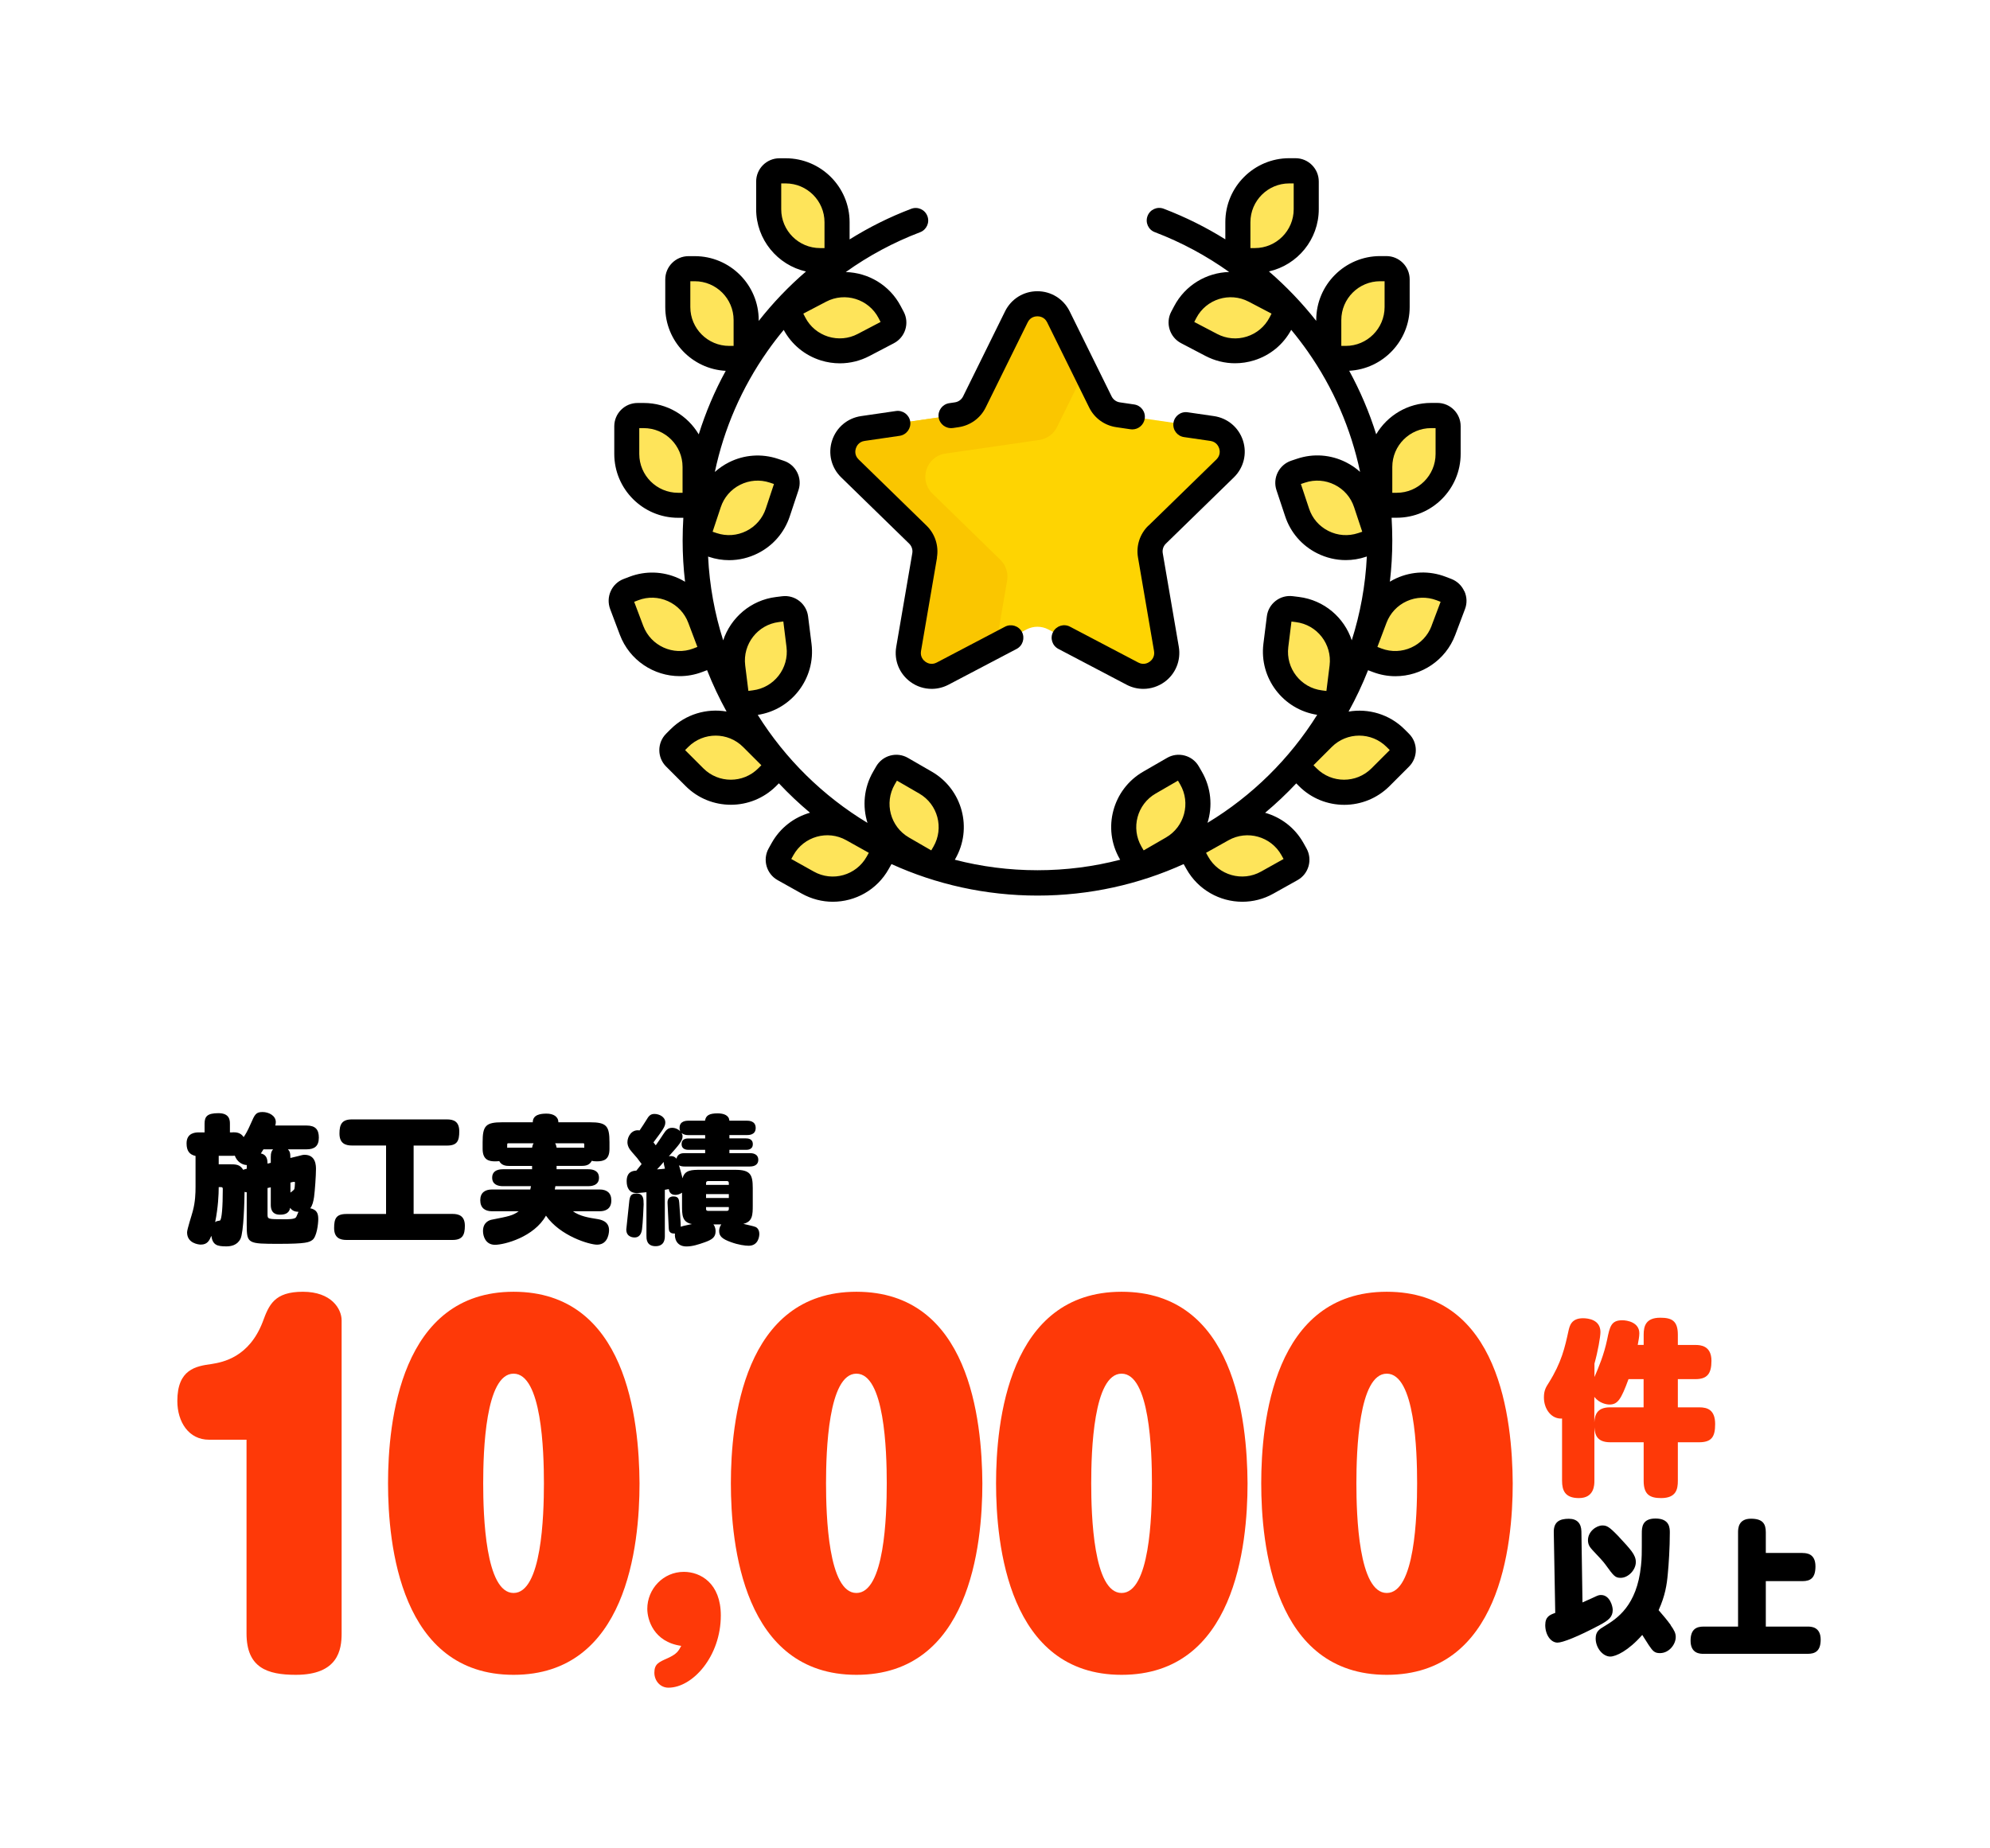 <?xml version="1.0" encoding="UTF-8"?>
<svg id="_レイヤー_2" data-name="レイヤー_2" xmlns="http://www.w3.org/2000/svg" width="312.63" height="290.42" xmlns:xlink="http://www.w3.org/1999/xlink" viewBox="0 0 312.63 290.42">
  <defs>
    <style>
      .cls-1 {
        fill: #fac600;
      }

      .cls-2 {
        fill: none;
      }

      .cls-3 {
        fill: #fe3908;
      }

      .cls-4 {
        fill: #fed402;
      }

      .cls-5 {
        fill: #fee45a;
      }

      .cls-6 {
        clip-path: url(#clippath);
      }
    </style>
    <clipPath id="clippath">
      <rect class="cls-2" width="312.63" height="278.53"/>
    </clipPath>
  </defs>
  <g id="_レイヤー_1-2" data-name="レイヤー_1">
    <g class="cls-6">
      <g>
        <g>
          <path class="cls-3" d="M32.84,226.22c-3.18,0-4.98-2.77-4.98-6.09,0-4.98,2.91-5.47,5.4-5.81,1.73-.28,5.88-1.04,8.02-6.64.97-2.63,1.8-4.71,6.3-4.71s6.09,2.7,6.09,4.5v49.19c0,2.56-.55,6.5-7.19,6.5-4.5,0-7.75-1.11-7.75-6.5v-30.44h-5.88Z"/>
          <path class="cls-3" d="M100.47,233.07c0,9.82-2.01,30.09-19.79,30.09s-19.72-20.48-19.72-30.09,1.94-30.1,19.72-30.1,19.72,20.13,19.79,30.1ZM75.91,233.07c0,5.05.35,17.23,4.77,17.23s4.77-12.11,4.77-17.23-.35-17.23-4.77-17.23-4.77,12.18-4.77,17.23Z"/>
          <path class="cls-3" d="M101.69,252.79c0-3.11,2.49-5.81,5.74-5.81,2.63,0,5.81,1.8,5.81,6.85,0,6.43-4.43,11.35-8.23,11.35-1.31,0-2.21-1.11-2.21-2.35,0-1.38.69-1.66,2.08-2.28,1.52-.69,1.73-1.18,2.14-1.94-4.36-.62-5.33-4.15-5.33-5.81Z"/>
          <path class="cls-3" d="M154.33,233.07c0,9.82-2.01,30.09-19.79,30.09s-19.72-20.48-19.72-30.09,1.94-30.1,19.72-30.1,19.72,20.13,19.79,30.1ZM129.77,233.07c0,5.05.35,17.23,4.77,17.23s4.77-12.11,4.77-17.23-.35-17.23-4.77-17.23-4.77,12.18-4.77,17.23Z"/>
          <path class="cls-3" d="M195.99,233.07c0,9.82-2.01,30.09-19.79,30.09s-19.72-20.48-19.72-30.09,1.94-30.1,19.72-30.1,19.72,20.13,19.79,30.1ZM171.43,233.07c0,5.05.35,17.23,4.77,17.23s4.77-12.11,4.77-17.23-.35-17.23-4.77-17.23-4.77,12.18-4.77,17.23Z"/>
          <path class="cls-3" d="M237.65,233.07c0,9.82-2.01,30.09-19.79,30.09s-19.72-20.48-19.72-30.09,1.94-30.1,19.72-30.1,19.72,20.13,19.79,30.1ZM213.09,233.07c0,5.05.35,17.23,4.77,17.23s4.77-12.11,4.77-17.23-.35-17.23-4.77-17.23-4.77,12.18-4.77,17.23Z"/>
        </g>
        <g>
          <path d="M36.57,177.91c.6,0,1.24.06,1.71.76.28-.41.6-.93,1.11-2.1.64-1.47.81-1.84,1.86-1.84.96,0,2.08.56,2.08,1.58,0,.22-.04.41-.09.54h4.92c1.41,0,1.93.65,1.93,1.9,0,1.38-.73,1.84-1.93,1.84h-2.93c.28.3.39.52.39,1.36l1.24-.3c.49-.13.73-.2.98-.2,1.8,0,1.8,1.73,1.8,2.25,0,1.04-.17,3.41-.3,4.38-.11.73-.26,1.34-.6,1.77,1.01.22,1.26.78,1.26,1.69,0,.78-.24,2.79-.92,3.29-.51.37-.98.61-5.27.61-4.86,0-5.05-.02-5.05-2.98v-5.12c-.15-.02-.21-.02-.34-.06-.02,1.38-.13,6.33-.64,7.37-.51,1.02-1.5,1.19-2.23,1.19-1.46,0-2.14-.22-2.35-1.66-.3.73-.62,1.38-1.65,1.38-.36,0-2.16-.2-2.16-1.92,0-.5.77-2.81.9-3.35.39-1.45.43-2.81.43-3.8v-4.86c-.92-.2-1.41-.76-1.41-1.97,0-1.73,1.5-1.73,1.95-1.73h.88v-1.36c0-1.14.41-1.66,2.18-1.66s1.8,1.14,1.8,1.66v1.36h.45ZM34.36,186.53c0,1.14-.09,3.18-.56,5.51.06-.06.13-.11.3-.17.11-.04.39-.06.45-.09.3-.13.45-2.22.45-4.95,0-.15-.02-.3-.26-.3h-.39ZM34.36,181.6v1.34h1.54c1.2,0,1.76,0,2.31.87.17-.06.26-.11.56-.17v-.58c-.75-.02-1.54-.54-1.88-1.47-.15.02-.19.02-.32.02h-2.21ZM41.39,180.59c-.26.41-.32.52-.41.65,1.03.22,1.03,1.08,1.05,1.6l.51-.13v-.91c0-.69.13-.95.36-1.21h-1.52ZM42.03,190.85c0,.71.09.73,2.63.73.64,0,1.54,0,1.82-.28.11-.11.32-.74.41-.89-.39-.02-.92-.06-1.31-.63-.17.99-1.01,1.08-1.61,1.08-1.43,0-1.43-1.19-1.43-1.6v-2.7l-.51.11v4.17ZM45.63,185.81v1.58c.13-.09.49-.37.58-.5.09-.11.13-.84.13-1.06,0-.11-.04-.13-.13-.13-.06,0-.13,0-.21.02l-.36.09Z"/>
          <path d="M64.98,190.74h6.12c.92,0,1.93.26,1.93,1.86,0,1.43-.36,2.23-1.93,2.23h-16.68c-.96,0-1.93-.3-1.93-1.86,0-1.47.3-2.22,1.93-2.22h6.23v-10.76h-5.37c-1.01,0-1.95-.32-1.95-1.88,0-1.45.39-2.22,1.95-2.22h14.94c1.03,0,1.93.3,1.93,1.88,0,1.47-.3,2.23-1.93,2.23h-5.24v10.76Z"/>
          <path d="M87.44,183.2v.52h4.95c.88,0,1.71.28,1.71,1.34,0,1.32-1.39,1.32-1.71,1.32h-5.14c-.02.17-.09.43-.09.52h7.04c1.09,0,1.84.5,1.84,1.71,0,1.43-1.03,1.71-1.84,1.71h-4.2c1.11.8,2.57,1.02,3.75,1.21.58.09,1.93.32,1.93,1.75,0,.13,0,2.29-1.88,2.29-1.18,0-5.78-1.34-8.03-4.56-1.88,3.37-6.53,4.58-8.01,4.58s-1.88-1.36-1.88-2.16c0-1.43,1.07-1.73,1.39-1.79,2.63-.52,3.28-.63,4.22-1.32h-4.2c-1.11,0-1.84-.54-1.84-1.73s.75-1.69,1.84-1.69h6.02c.04-.22.06-.32.11-.52h-4.41c-.75,0-1.69-.24-1.69-1.34,0-1.32,1.39-1.32,1.69-1.32h4.58v-.52h-3.6c-.43,0-1.18-.04-1.56-.76-.15.02-.32.04-.64.04-.94,0-1.97-.19-1.97-1.97v-1.04c0-2.59.49-3.13,3.08-3.13h4.8c0-1.21,1.24-1.36,2.16-1.36,1.07,0,1.86.46,1.86,1.36h4.95c2.59,0,3.08.54,3.08,3.13v1.04c0,1.64-.81,1.97-2.01,1.97-.39,0-.6-.04-.77-.09-.32.63-.86.8-1.56.8h-3.96ZM83.59,180.33c.04-.28.11-.48.24-.69h-3.94c-.15,0-.21.02-.21.21v.5c.09-.02.17-.02.32-.02h3.6ZM91.4,180.33c.21,0,.28,0,.39.02v-.52c0-.15-.04-.19-.19-.19h-4.39c.13.21.19.41.24.69h3.96Z"/>
          <path d="M101.12,189.14c0,.17-.13,3.13-.26,4.02-.11.78-.47,1.28-1.16,1.28-.13,0-1.31,0-1.31-1.25,0-.13.34-3.11.39-3.7.13-1.4.15-1.96,1.24-1.96s1.09.93,1.09,1.62ZM101.55,187.33c-1.07.13-1.5.13-1.54.13-1.11,0-1.56-.78-1.56-1.86,0-1.55,1.03-1.64,1.52-1.66.43-.54.64-.8.83-1.04-.66-.91-.71-.97-1.52-1.88-.49-.54-.71-1.04-.71-1.56,0-.86.66-2.05,1.91-1.84.34-.52.71-1.04,1.07-1.64.34-.58.6-.95,1.26-.95.77,0,1.71.47,1.71,1.34,0,.63-.34,1.1-1.86,3.13.06.09.3.39.36.46.21-.28.94-1.36,1.16-1.71.43-.65.73-1.04,1.41-1.04.54,0,1.01.26,1.28.54-.11-.21-.11-.41-.11-.54,0-1.12,1.13-1.12,1.43-1.12h2.57c.13-.84.69-1.15,1.99-1.15.98,0,1.78.32,1.84,1.15h2.72c.3,0,1.41,0,1.41,1.14s-1.11,1.12-1.41,1.12h-2.72v.52h2.57c.24,0,1.11,0,1.11.91s-.88.89-1.11.89h-2.57v.52h3.21c.24,0,1.33,0,1.33,1.06,0,.58-.39,1.04-1.33,1.04h-10.25c-.3,0-.64-.04-.88-.19.26.88.3,1.02.56,2.05.32-1.34,1.48-1.34,2.85-1.34h5.44c2.35,0,2.74.73,2.74,2.87v2.68c0,1.53-.02,2.59-1.48,2.94.28.09,1.65.35,1.95.5.49.26.56.8.56,1.1,0,.39-.17,1.84-1.67,1.84-.56,0-1.65-.15-2.76-.56-1.41-.5-1.88-.95-1.88-1.75,0-.13,0-.58.34-1.04h-1.24c.09.13.34.43.34,1.08,0,.93-.54,1.32-1.78,1.75-.92.32-1.84.63-2.8.63-1.65,0-1.88-1.4-1.8-2.03-.9.06-.96-.5-.98-.84-.02-.3-.19-3.76-.19-4.02,0-.2,0-.97.94-.97.81,0,.86.52.9.97.06.82.26,3.48.24,3.8.34-.13.39-.13,1.76-.43-1.56-.28-1.56-1.43-1.56-2.96v-1.97c-.3.22-.69.35-1.05.35-.88,0-.98-.67-1.03-.91-.39.06-.47.09-.62.11v7.24c0,.39,0,1.62-1.46,1.62s-1.43-1.23-1.43-1.62v-6.85ZM103.22,183.74c.24,0,1.13-.09,1.24-.11-.17-.71-.19-.8-.19-1.06-.15.2-.9,1.02-1.05,1.17ZM110.78,181.19v-.52h-2.57c-.26,0-1.13,0-1.13-.91s.88-.88,1.13-.88h2.57v-.52h-2.57c-.45,0-.75-.06-1.13-.32.09.15.15.32.15.52,0,.71-.56,1.32-2.16,3.13.09-.02.17-.04.34-.04.34,0,.64.13.86.41.19-.82.86-.87,1.31-.87h3.21ZM110.92,186.18h3.58v-.3c0-.2-.11-.3-.28-.3h-3c-.19,0-.3.13-.3.3v.3ZM114.5,187.63h-3.58v.61h3.58v-.61ZM110.92,189.66v.32c0,.17.11.28.3.28h3c.17,0,.28-.11.28-.28v-.32h-3.58Z"/>
        </g>
        <g>
          <path class="cls-3" d="M258.22,211.33v-1.61c0-1.35.33-2.67,2.6-2.67,1.77,0,2.77.44,2.77,2.67v1.61h2.76c.77,0,2.52.09,2.52,2.49,0,2.05-.69,2.88-2.52,2.88h-2.76v4.43h3.37c1.3,0,2.49.41,2.49,2.64,0,1.99-.55,2.85-2.54,2.85h-3.32v6.07c0,1.29-.25,2.7-2.63,2.7-1.74,0-2.74-.53-2.74-2.7v-6.07h-5.25c-2.13,0-2.41-1.23-2.49-2.35v8.39c0,.62,0,2.73-2.43,2.73-2.21,0-2.65-1.23-2.65-2.73v-9.77c-1.63.12-2.85-1.44-2.85-3.31,0-1.09.3-1.59.77-2.32,1.99-3.17,2.52-5.52,3.1-8.19.17-.7.41-1.94,2.27-1.94.83,0,2.74.23,2.74,2.17,0,.76-.41,3.08-.94,4.96v2.11c.66-1.53,1.49-3.49,1.99-5.87.42-2.08.64-3.05,2.38-3.05.77,0,2.68.32,2.68,2.05,0,.56-.14,1.17-.25,1.82h.94ZM255.84,216.7c-1.16,3.17-1.69,3.99-2.99,3.99-.44,0-1.58-.18-2.38-1.2v3.99c.08-1.14.39-2.35,2.49-2.35h5.25v-4.43h-2.38Z"/>
          <path d="M248.6,251.79c.06-.02.13-.07.25-.11,2.06-.9,2.14-1.06,2.68-1.06,1.36,0,1.83,1.74,1.83,2.34,0,1.13-.68,1.65-2.06,2.39-3.42,1.82-5.82,2.75-6.61,2.75-1.08,0-1.93-1.26-1.93-2.75,0-1.35.74-1.62,1.57-1.92l-.23-12.69c-.02-1.62.91-2.1,2.36-2.1,1.32,0,1.95.74,1.98,1.98l.17,11.15ZM254.16,241.29c1.23,1.31,1.72,1.87,2.17,2.46.45.61.66,1.13.66,1.69,0,1.24-1.19,2.48-2.38,2.48-.87,0-1.08-.27-2.42-2.12-.34-.47-1.04-1.22-2-2.23-.36-.41-.72-.79-.72-1.56,0-1.37,1.32-2.32,2.27-2.32.68,0,1.06.2,2.42,1.6ZM262.45,255.35c.59.83.81,1.28.81,1.87,0,1.15-1.04,2.53-2.48,2.53-.83,0-1.11-.29-1.76-1.26-.15-.22-.85-1.35-1.02-1.6-2.17,2.48-4.14,3.4-5.03,3.4-1.15,0-2.29-1.35-2.29-2.84,0-1.08.55-1.44,1.36-1.92,2-1.2,5.12-3.22,5.76-9.51.13-1.31.13-1.46.13-5.12,0-.92.06-2.3,2.15-2.3,2.25,0,2.25,1.53,2.25,2.23,0,2.3-.17,5-.32,6.49-.15,1.67-.4,3.38-1.44,5.68.85.99,1.3,1.51,1.91,2.35Z"/>
          <path d="M283.17,244.02c.68,0,2.04.11,2.04,2.1,0,1.78-.74,2.32-2.04,2.32h-5.76v7.14h6.58c.49,0,2.04,0,2.04,2.05,0,1.85-.93,2.23-2.04,2.23h-16.36c-.51,0-2.04,0-2.04-2.07,0-1.87,1-2.21,2.04-2.21h5.42v-14.81c0-.63.06-2.14,2.02-2.14,1.85,0,2.34.79,2.34,2.14v3.24h5.76Z"/>
        </g>
      </g>
      <g>
        <g>
          <g>
            <path class="cls-5" d="M131.49,40.95h-2.67c-4.45,0-8.07-3.61-8.07-8.07v-4.34c0-.93.75-1.69,1.69-1.69h.98c4.45,0,8.07,3.61,8.07,8.07v6.03Z"/>
            <path class="cls-5" d="M123.54,48.45l1.24,2.36c2.07,3.95,6.94,5.47,10.89,3.4l3.84-2.01c.82-.43,1.14-1.45.71-2.28l-.46-.87c-2.07-3.95-6.94-5.47-10.89-3.4l-5.34,2.8Z"/>
            <path class="cls-5" d="M117.22,56.32h-2.67c-4.45,0-8.07-3.61-8.07-8.07v-4.34c0-.93.75-1.69,1.69-1.69h.98c4.45,0,8.07,3.61,8.07,8.07v6.03Z"/>
            <path class="cls-5" d="M109.2,79.4h-2.67c-4.45,0-8.07-3.61-8.07-8.07v-4.34c0-.93.75-1.69,1.69-1.69h.98c4.45,0,8.07,3.61,8.07,8.07v6.03Z"/>
            <path class="cls-5" d="M109.46,84.8l2.53.84c4.23,1.4,8.79-.89,10.2-5.11l1.37-4.12c.29-.88-.18-1.84-1.07-2.13l-.93-.31c-4.23-1.4-8.79.89-10.2,5.11l-1.9,5.72Z"/>
            <path class="cls-5" d="M115.87,110.76l2.65-.33c4.42-.55,7.56-4.58,7.01-9l-.54-4.31c-.11-.92-.96-1.58-1.88-1.47l-.97.12c-4.42.55-7.56,4.58-7.01,9l.74,5.98Z"/>
            <path class="cls-5" d="M112.11,102.8l-2.5.94c-4.17,1.57-8.82-.53-10.4-4.7l-1.53-4.06c-.33-.87.11-1.84.98-2.17l.92-.35c4.17-1.57,8.82.53,10.4,4.7l2.13,5.64Z"/>
            <path class="cls-5" d="M122.4,120.24l-1.89,1.89c-3.15,3.15-8.26,3.15-11.41,0l-3.07-3.07c-.66-.66-.66-1.73,0-2.38l.69-.69c3.15-3.15,8.26-3.15,11.41,0l4.26,4.26Z"/>
            <path class="cls-5" d="M139.17,133.24l-1.3,2.33c-2.17,3.89-7.09,5.28-10.98,3.1l-3.79-2.12c-.81-.45-1.1-1.48-.65-2.29l.48-.86c2.17-3.89,7.09-5.28,10.98-3.1l5.26,2.94Z"/>
            <path class="cls-5" d="M147.02,136.31l1.33-2.31c2.23-3.86.91-8.79-2.95-11.02l-3.76-2.17c-.81-.47-1.84-.19-2.3.62l-.49.85c-2.23,3.86-.91,8.79,2.95,11.02l5.22,3.01Z"/>
            <path class="cls-5" d="M194.47,40.95h2.67c4.45,0,8.07-3.61,8.07-8.07v-4.34c0-.93-.75-1.69-1.69-1.69h-.98c-4.45,0-8.07,3.61-8.07,8.07v6.03Z"/>
            <path class="cls-5" d="M202.42,48.45l-1.24,2.36c-2.07,3.95-6.94,5.47-10.89,3.4l-3.84-2.01c-.82-.43-1.14-1.45-.71-2.28l.46-.87c2.07-3.95,6.94-5.47,10.89-3.4l5.34,2.8Z"/>
            <path class="cls-5" d="M208.75,56.32h2.67c4.45,0,8.07-3.61,8.07-8.07v-4.34c0-.93-.75-1.69-1.69-1.69h-.98c-4.45,0-8.07,3.61-8.07,8.07v6.03Z"/>
            <path class="cls-5" d="M216.76,79.4h2.67c4.45,0,8.07-3.61,8.07-8.07v-4.34c0-.93-.75-1.69-1.69-1.69h-.98c-4.45,0-8.07,3.61-8.07,8.07v6.03Z"/>
            <path class="cls-5" d="M216.5,84.8l-2.53.84c-4.23,1.4-8.79-.89-10.2-5.11l-1.37-4.12c-.29-.88.18-1.84,1.07-2.13l.93-.31c4.23-1.4,8.79.89,10.2,5.11l1.9,5.72Z"/>
            <path class="cls-5" d="M210.1,110.76l-2.65-.33c-4.42-.55-7.56-4.58-7.01-9l.54-4.31c.11-.92.96-1.58,1.88-1.47l.97.12c4.42.55,7.56,4.58,7.01,9l-.74,5.98Z"/>
            <path class="cls-5" d="M213.85,102.8l2.5.94c4.17,1.57,8.82-.53,10.4-4.7l1.53-4.06c.33-.87-.11-1.84-.98-2.17l-.92-.35c-4.17-1.57-8.82.53-10.4,4.7l-2.13,5.64Z"/>
            <path class="cls-5" d="M203.56,120.24l1.89,1.89c3.15,3.15,8.26,3.15,11.41,0l3.07-3.07c.66-.66.66-1.73,0-2.38l-.69-.69c-3.15-3.15-8.26-3.15-11.41,0l-4.26,4.26Z"/>
            <path class="cls-5" d="M186.79,133.24l1.3,2.33c2.17,3.89,7.09,5.28,10.98,3.1l3.79-2.12c.81-.45,1.1-1.48.65-2.29l-.48-.86c-2.17-3.89-7.09-5.28-10.98-3.1l-5.26,2.94Z"/>
            <path class="cls-5" d="M178.94,136.31l-1.33-2.31c-2.23-3.86-.91-8.79,2.95-11.02l3.76-2.17c.81-.47,1.84-.19,2.3.62l.49.85c2.23,3.86.91,8.79-2.95,11.02l-5.22,3.01Z"/>
          </g>
          <path class="cls-4" d="M166.28,49.78l6.6,13.38c.54,1.09,1.57,1.84,2.77,2.01l14.76,2.14c3.02.44,4.22,4.15,2.04,6.28l-10.68,10.41c-.87.85-1.26,2.06-1.06,3.26l2.52,14.7c.52,3.01-2.64,5.3-5.34,3.88l-13.2-6.94c-1.07-.56-2.35-.56-3.42,0l-13.2,6.94c-2.7,1.42-5.85-.87-5.34-3.88l2.52-14.7c.2-1.19-.19-2.41-1.06-3.26l-10.68-10.41c-2.18-2.13-.98-5.84,2.04-6.28l14.76-2.14c1.2-.17,2.23-.93,2.77-2.01l6.6-13.38c1.35-2.73,5.25-2.73,6.6,0h0Z"/>
          <path class="cls-1" d="M158.22,91.22c.2-1.19-.19-2.41-1.06-3.26l-10.68-10.41c-2.18-2.13-.98-5.84,2.04-6.28l14.76-2.14c1.2-.17,2.23-.93,2.77-2.01l4.39-8.9-4.16-8.43c-1.35-2.73-5.25-2.73-6.6,0l-6.6,13.38c-.54,1.09-1.57,1.84-2.77,2.01l-14.76,2.14c-3.02.44-4.22,4.15-2.04,6.28l10.68,10.41c.87.85,1.26,2.06,1.06,3.26l-2.52,14.7c-.52,3.01,2.64,5.3,5.34,3.88l8.4-4.42,1.75-10.21Z"/>
        </g>
        <g>
          <path d="M230.03,92.88c-.4-.89-1.13-1.57-2.04-1.92l-.92-.35c-2.51-.95-5.23-.86-7.68.24-.36.16-.71.35-1.04.55.25-2.12.38-4.28.38-6.47,0-1.2-.04-2.39-.11-3.58h.81c5.53,0,10.04-4.5,10.04-10.04v-4.34c0-2.02-1.64-3.66-3.66-3.66h-.98c-3.67,0-6.88,1.98-8.63,4.93-1.08-3.45-2.5-6.79-4.24-9.98,5.28-.28,9.5-4.67,9.5-10.02v-4.34c0-2.02-1.64-3.66-3.66-3.66h-.98c-5.53,0-10.04,4.5-10.04,10.04v.14c-2.24-2.84-4.73-5.44-7.43-7.77,4.48-1.01,7.83-5.01,7.83-9.79v-4.34c0-2.02-1.64-3.66-3.66-3.66h-.98c-5.53,0-10.04,4.5-10.04,10.04v2.71c-3.04-1.9-6.28-3.51-9.68-4.81-1.02-.39-2.16.12-2.54,1.14-.39,1.02.12,2.16,1.14,2.54,4.18,1.59,8.09,3.7,11.68,6.26-3.52.09-6.89,2.04-8.64,5.37l-.46.87c-.94,1.79-.24,4,1.54,4.94l3.84,2.01c1.46.76,3.04,1.15,4.64,1.15,1.01,0,2.02-.15,3.01-.46,2.51-.78,4.57-2.48,5.82-4.79.9,1.08,1.75,2.2,2.57,3.36,4.04,5.75,6.82,12.18,8.25,18.96-.66-.6-1.41-1.11-2.23-1.52-2.4-1.2-5.12-1.4-7.66-.55l-.93.31c-1.91.64-2.95,2.71-2.32,4.62l1.37,4.12c.84,2.54,2.63,4.61,5.03,5.81,1.42.71,2.95,1.07,4.49,1.07,1.06,0,2.13-.17,3.17-.52l.14-.05c-.22,4.57-1.04,8.98-2.37,13.17-1.18-3.56-4.32-6.31-8.29-6.81l-.97-.12c-.97-.12-1.93.14-2.7.74-.77.6-1.26,1.46-1.38,2.43l-.54,4.31c-.67,5.4,3.1,10.34,8.45,11.16-4.33,6.92-10.24,12.75-17.23,16.97.81-2.59.58-5.49-.88-8.02l-.49-.85c-.49-.85-1.28-1.45-2.22-1.7s-1.93-.12-2.77.37l-3.76,2.17c-4.79,2.77-6.44,8.92-3.67,13.71l.07.12c-4.15,1.08-8.51,1.65-12.99,1.65s-8.84-.57-12.99-1.65l.07-.12c2.77-4.79,1.12-10.94-3.67-13.71l-3.76-2.17c-.85-.49-1.83-.62-2.77-.37-.94.25-1.73.86-2.22,1.7l-.49.85c-1.46,2.53-1.69,5.44-.88,8.03-6.99-4.22-12.91-10.05-17.24-16.97,5.35-.81,9.12-5.76,8.45-11.16l-.54-4.31c-.12-.97-.61-1.83-1.38-2.43-.77-.6-1.73-.86-2.7-.74l-.97.12c-3.96.49-7.1,3.25-8.29,6.81-1.33-4.19-2.15-8.6-2.37-13.17l.14.05c1.04.35,2.11.52,3.17.52,1.54,0,3.07-.36,4.49-1.07,2.4-1.2,4.18-3.26,5.03-5.81l1.37-4.12c.64-1.91-.4-3.99-2.32-4.62l-.93-.31c-2.54-.84-5.27-.65-7.66.55-.82.41-1.57.93-2.23,1.52,1.43-6.78,4.21-13.2,8.25-18.96.81-1.16,1.67-2.28,2.57-3.36,1.25,2.3,3.31,4,5.82,4.79.99.31,2,.46,3.01.46,1.6,0,3.19-.39,4.64-1.15l3.84-2.01c1.79-.94,2.48-3.15,1.54-4.94l-.46-.87c-1.75-3.34-5.12-5.28-8.64-5.37,3.58-2.56,7.5-4.67,11.68-6.26,1.02-.39,1.53-1.53,1.14-2.54-.39-1.02-1.52-1.53-2.54-1.14-3.4,1.29-6.64,2.91-9.68,4.81v-2.71c0-5.53-4.5-10.04-10.04-10.04h-.98c-2.02,0-3.66,1.64-3.66,3.66v4.34c0,4.78,3.36,8.78,7.83,9.79-2.71,2.33-5.2,4.93-7.43,7.77v-.14c0-5.53-4.5-10.04-10.04-10.04h-.98c-2.02,0-3.66,1.64-3.66,3.66v4.34c0,5.35,4.21,9.74,9.5,10.02-1.75,3.19-3.16,6.53-4.24,9.98-1.75-2.95-4.96-4.93-8.63-4.93h-.98c-2.02,0-3.66,1.64-3.66,3.66v4.34c0,5.53,4.5,10.04,10.04,10.04h.81c-.07,1.19-.11,2.38-.11,3.58,0,2.19.13,4.34.38,6.47-.33-.2-.68-.38-1.04-.55-2.44-1.1-5.17-1.19-7.68-.24l-.92.35c-.91.34-1.64,1.03-2.04,1.92-.4.89-.43,1.88-.09,2.8l1.53,4.06c1.52,4.01,5.34,6.49,9.4,6.49,1.18,0,2.37-.21,3.53-.65l.77-.29c.88,2.24,1.91,4.41,3.06,6.5-3.1-.53-6.41.4-8.8,2.79l-.69.69c-1.43,1.43-1.43,3.75,0,5.17l3.07,3.07c1.96,1.96,4.53,2.93,7.1,2.93s5.14-.98,7.1-2.93l.44-.44c1.53,1.63,3.17,3.18,4.89,4.62-2.47.7-4.67,2.34-6.02,4.75l-.48.86c-.98,1.76-.35,3.99,1.41,4.98l3.79,2.12c1.55.86,3.23,1.28,4.88,1.28,3.52,0,6.94-1.85,8.78-5.14l.44-.78c7,3.18,14.78,4.95,22.95,4.95s15.95-1.77,22.95-4.95l.44.78c1.84,3.28,5.26,5.14,8.78,5.14,1.66,0,3.34-.41,4.88-1.28l3.79-2.12c1.76-.98,2.39-3.22,1.41-4.98l-.48-.86c-1.35-2.41-3.55-4.04-6.02-4.74,1.72-1.44,3.36-2.99,4.89-4.62l.44.44c1.96,1.96,4.53,2.93,7.1,2.93s5.14-.98,7.1-2.93l3.07-3.07c1.43-1.43,1.43-3.75,0-5.17l-.69-.69c-2.39-2.39-5.7-3.32-8.8-2.79,1.15-2.09,2.18-4.26,3.06-6.5l.77.29c1.16.44,2.36.65,3.53.65,4.06,0,7.89-2.48,9.4-6.49l1.53-4.06c.35-.91.31-1.91-.09-2.8h0ZM218.73,73.37c0-3.36,2.73-6.1,6.1-6.1h.7v4.06c0,3.36-2.73,6.1-6.1,6.1h-.7v-4.06ZM196.44,34.92c0-3.36,2.73-6.1,6.1-6.1h.7v4.06c0,3.36-2.73,6.1-6.1,6.1h-.7v-4.06ZM199.44,49.9c-.76,1.44-2.03,2.5-3.58,2.99-1.55.49-3.2.34-4.65-.42l-3.59-1.88.32-.62c1.56-2.98,5.25-4.13,8.23-2.57l3.59,1.88-.32.62ZM210.72,54.35v-4.06c0-3.36,2.73-6.1,6.1-6.1h.7v4.06c0,3.36-2.73,6.1-6.1,6.1h-.7,0ZM213.35,83.77c-1.55.51-3.2.39-4.65-.34-1.46-.73-2.54-1.98-3.05-3.53l-1.28-3.85.66-.22c1.54-.51,3.2-.39,4.65.34,1.46.73,2.54,1.98,3.05,3.53l1.28,3.85-.66.22ZM122.73,32.88v-4.06h.7c3.36,0,6.1,2.73,6.1,6.1v4.06h-.7c-3.36,0-6.1-2.73-6.1-6.1ZM129.79,47.4c2.98-1.56,6.67-.41,8.23,2.57l.32.62-3.59,1.88c-1.44.76-3.09.9-4.65.42-1.55-.49-2.83-1.55-3.58-2.99l-.32-.62,3.59-1.88ZM108.45,48.25v-4.06h.7c3.36,0,6.1,2.73,6.1,6.1v4.06h-.7c-3.36,0-6.1-2.73-6.1-6.1ZM113.23,79.7c.51-1.55,1.6-2.8,3.05-3.53,1.46-.73,3.11-.85,4.65-.34l.66.22-1.28,3.85c-.51,1.55-1.6,2.8-3.05,3.53-1.46.73-3.11.85-4.65.34l-.66-.22,1.28-3.85ZM107.23,77.43h-.7c-3.36,0-6.1-2.73-6.1-6.1v-4.06h.7c3.36,0,6.1,2.73,6.1,6.1v4.06ZM108.92,101.9c-3.15,1.19-6.67-.41-7.86-3.55l-1.43-3.79.65-.25c1.52-.58,3.18-.52,4.66.15,1.48.67,2.62,1.88,3.19,3.4l1.43,3.79-.65.25ZM122.37,97.74l.69-.09.5,4.02c.41,3.34-1.96,6.39-5.3,6.8l-.69.09-.5-4.02c-.41-3.34,1.96-6.39,5.3-6.8ZM119.12,120.73c-2.38,2.38-6.24,2.38-8.62,0l-2.87-2.87.49-.49c2.38-2.38,6.24-2.38,8.62,0l2.87,2.87-.49.49ZM136.15,134.61c-1.64,2.93-5.36,3.99-8.3,2.34l-3.54-1.98.34-.61c1.64-2.93,5.36-3.99,8.3-2.34l3.54,1.98-.34.61ZM146.65,133.02l-.35.6-3.51-2.03c-2.91-1.68-3.91-5.42-2.23-8.33l.35-.6,3.51,2.03c2.91,1.68,3.91,5.42,2.23,8.33ZM183.18,131.59l-3.51,2.03-.35-.6c-1.68-2.91-.68-6.65,2.23-8.33l3.51-2.03.35.6c1.68,2.91.68,6.65-2.23,8.33ZM201.31,134.36l.34.61-3.54,1.98c-2.93,1.64-6.66.59-8.3-2.34l-.34-.61,3.54-1.98c2.93-1.64,6.66-.59,8.3,2.34h0ZM202.39,101.68l.5-4.02.69.09c3.34.41,5.71,3.47,5.3,6.8l-.5,4.02-.69-.09c-3.34-.41-5.71-3.47-5.3-6.8ZM217.84,117.37l.49.49-2.87,2.87c-2.38,2.38-6.24,2.38-8.62,0l-.49-.49,2.87-2.87c2.38-2.38,6.24-2.38,8.62,0h0ZM224.9,98.35c-1.19,3.14-4.71,4.74-7.86,3.55l-.65-.25,1.43-3.79c.58-1.52,1.71-2.73,3.19-3.4s3.14-.72,4.66-.15l.65.25-1.43,3.79Z"/>
          <path d="M147.19,87.6c.31-1.83-.29-3.7-1.62-5l-10.68-10.41c-.69-.67-.53-1.45-.43-1.75s.43-1.03,1.38-1.16l5.49-.8c1.08-.16,1.82-1.16,1.67-2.23-.16-1.08-1.16-1.82-2.23-1.67l-5.49.8c-2.14.31-3.89,1.78-4.56,3.84s-.12,4.28,1.43,5.79l10.68,10.41c.4.39.59.96.49,1.51l-2.52,14.7c-.37,2.14.49,4.25,2.25,5.53.99.72,2.15,1.08,3.32,1.08.9,0,1.8-.22,2.63-.65l10.72-5.63c.96-.51,1.33-1.7.83-2.66-.51-.96-1.7-1.33-2.66-.83l-10.72,5.63c-.85.45-1.54.06-1.8-.13-.26-.19-.84-.73-.68-1.67l2.52-14.7Z"/>
          <path d="M149.72,67.25l.88-.13c1.84-.27,3.43-1.42,4.25-3.09l6.6-13.38c.42-.86,1.21-.95,1.53-.95s1.11.09,1.53.95l6.6,13.38c.82,1.67,2.41,2.82,4.25,3.09l2.24.33c.1.01.19.02.29.02.96,0,1.8-.71,1.95-1.69.16-1.08-.59-2.08-1.67-2.23l-2.24-.33c-.56-.08-1.04-.43-1.29-.93l-6.6-13.38c-.96-1.94-2.9-3.15-5.07-3.15s-4.11,1.21-5.07,3.15l-6.6,13.38c-.25.5-.73.85-1.29.93l-.88.13c-1.08.16-1.82,1.16-1.67,2.23.16,1.08,1.16,1.82,2.23,1.67h0Z"/>
          <path d="M180.4,82.6c-1.33,1.3-1.94,3.17-1.62,5l2.52,14.7c.16.94-.42,1.48-.68,1.67-.26.19-.95.58-1.8.13l-10.72-5.63c-.96-.51-2.15-.14-2.66.83-.51.96-.14,2.15.83,2.66l10.72,5.63c.83.44,1.74.65,2.63.65,1.17,0,2.33-.37,3.32-1.08,1.75-1.27,2.61-3.39,2.25-5.53l-2.52-14.7c-.1-.55.09-1.12.49-1.51l10.68-10.41c1.55-1.51,2.1-3.73,1.43-5.79s-2.42-3.53-4.56-3.84l-4.13-.6c-1.08-.16-2.08.59-2.23,1.67-.16,1.08.59,2.08,1.67,2.23l4.13.6c.95.14,1.28.86,1.38,1.16.1.3.25,1.08-.43,1.75l-10.68,10.41Z"/>
        </g>
      </g>
    </g>
  </g>
</svg>